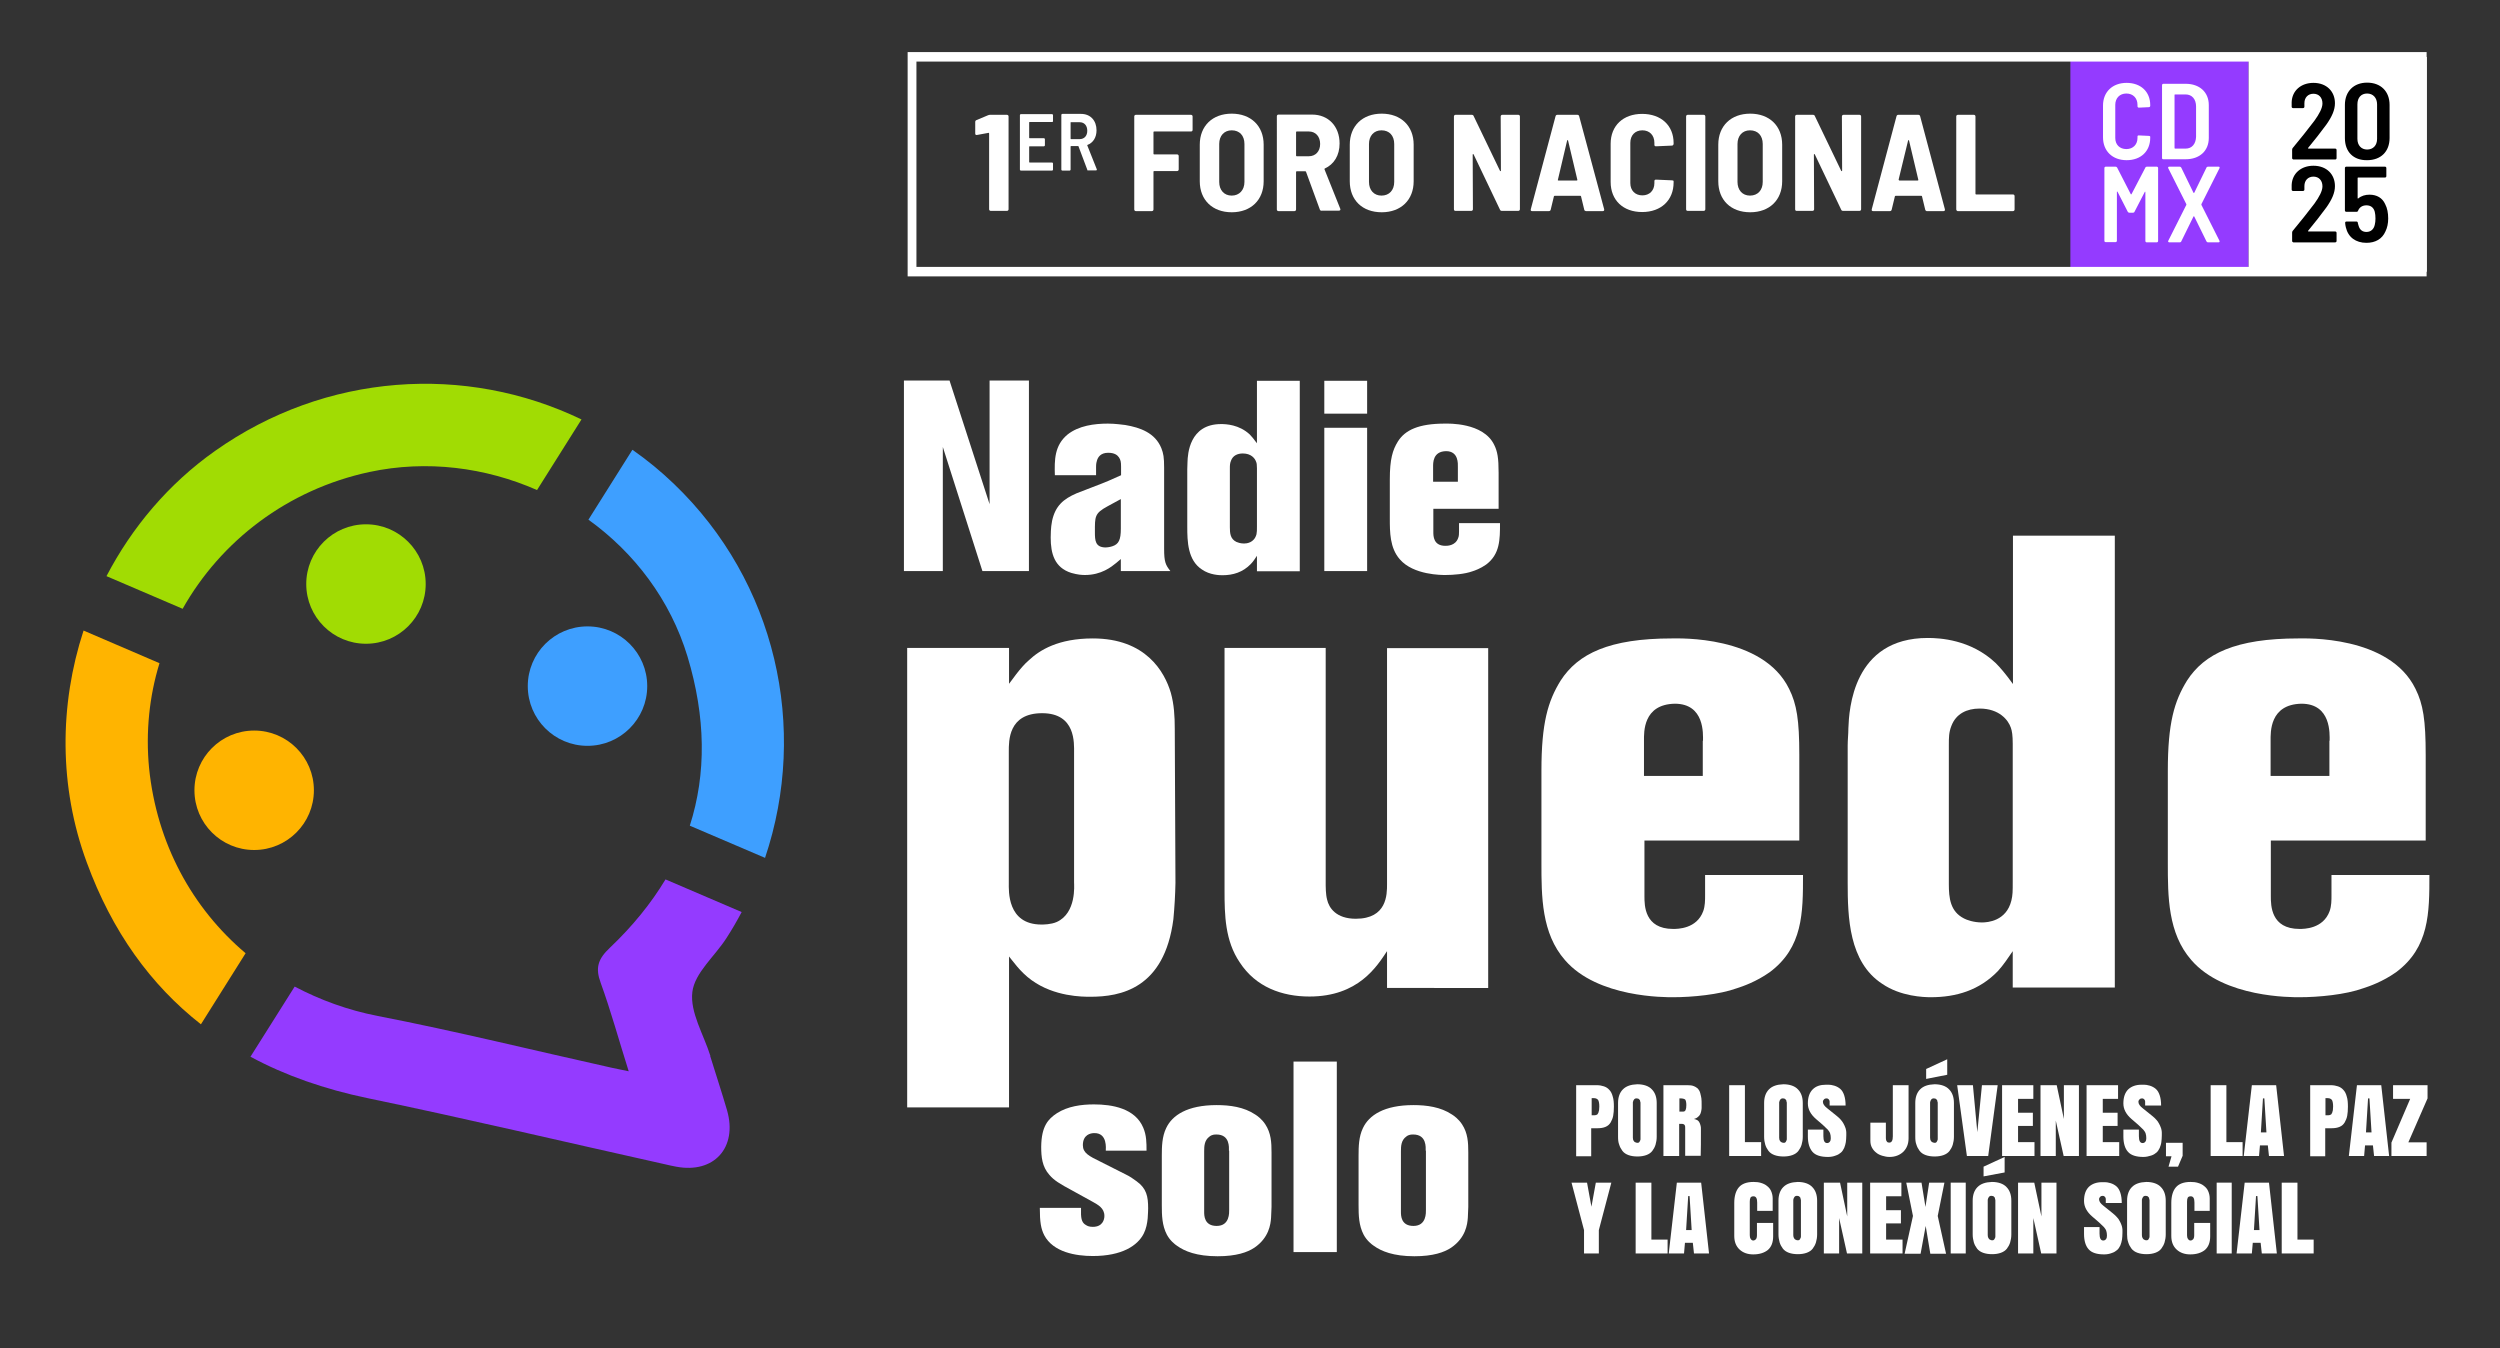 <svg xmlns="http://www.w3.org/2000/svg" xmlns:xlink="http://www.w3.org/1999/xlink" x="0px" y="0px" viewBox="0 0 1080 582.4" style="enable-background:new 0 0 1080 582.4;" xml:space="preserve"><rect x="0" y="0" width="1080" height="582.4" fill="#333333" stroke="none"/><style type="text/css">	.st0{fill:#FFFFFF;}	.st1{fill:#943BFF;}	.st2{fill:#A1DC03;}	.st3{fill:#FFB400;}	.st4{fill:#3E9FFF;}</style><g id="Layer_1">	<g>		<g>			<g>				<path class="st0" d="M427.8,49.6h7.2c0.4,0,0.7,0.3,0.7,0.7v40.1c0,0.4-0.3,0.7-0.7,0.7H428c-0.4,0-0.7-0.3-0.7-0.7V57.7     c0-0.2-0.1-0.4-0.3-0.3l-4.9,0.9c-0.5,0.1-0.8-0.1-0.8-0.6v-5c0-0.4,0.2-0.7,0.5-0.8l5-2.1C427.2,49.6,427.5,49.6,427.8,49.6z"></path>				<path class="st0" d="M454.5,52.7h-9.7c-0.1,0-0.2,0.1-0.2,0.2v6.6c0,0.1,0.1,0.2,0.2,0.2h6.2c0.2,0,0.4,0.2,0.4,0.4v2.7     c0,0.2-0.2,0.4-0.4,0.4h-6.2c-0.1,0-0.2,0.1-0.2,0.2V70c0,0.1,0.1,0.2,0.2,0.2h9.7c0.2,0,0.4,0.2,0.4,0.4v2.7     c0,0.2-0.2,0.4-0.4,0.4H441c-0.2,0-0.4-0.2-0.4-0.4V49.7c0-0.2,0.2-0.4,0.4-0.4h13.5c0.2,0,0.4,0.2,0.4,0.4v2.7     C454.9,52.6,454.8,52.7,454.5,52.7z"></path>				<path class="st0" d="M469.7,73.3l-3.8-10.1c0-0.1-0.1-0.1-0.2-0.1h-3c-0.1,0-0.2,0.1-0.2,0.2v10c0,0.2-0.2,0.4-0.4,0.4h-3.2     c-0.2,0-0.4-0.2-0.4-0.4V49.6c0-0.2,0.2-0.4,0.4-0.4h8.1c4.1,0,6.7,2.9,6.7,7.1c0,3.1-1.5,5.4-3.9,6.3c-0.1,0-0.1,0.1-0.1,0.2     l4.1,10.3c0.1,0.3,0,0.5-0.3,0.5h-3.4C469.9,73.7,469.7,73.6,469.7,73.3z M462.5,52.9v7c0,0.1,0.1,0.2,0.2,0.2h3.7     c2,0,3.3-1.4,3.3-3.6c0-2.3-1.3-3.7-3.3-3.7h-3.7C462.6,52.7,462.5,52.8,462.5,52.9z"></path>				<path class="st0" d="M514.5,56.8h-15.9c-0.2,0-0.3,0.1-0.3,0.3v9.3c0,0.2,0.1,0.3,0.3,0.3h9.9c0.4,0,0.7,0.3,0.7,0.7v5.8     c0,0.4-0.3,0.7-0.7,0.7h-9.9c-0.2,0-0.3,0.1-0.3,0.3v16.3c0,0.4-0.3,0.7-0.7,0.7h-6.9c-0.4,0-0.7-0.3-0.7-0.7V50.3     c0-0.4,0.3-0.7,0.7-0.7h23.8c0.4,0,0.7,0.3,0.7,0.7v5.8C515.2,56.5,515,56.8,514.5,56.8z"></path>				<path class="st0" d="M518.3,78.3V62.5c0-8.1,5.5-13.4,13.8-13.4c8.3,0,13.8,5.3,13.8,13.4v15.8c0,8.1-5.5,13.4-13.8,13.4     C523.8,91.7,518.3,86.4,518.3,78.3z M537.6,78.6V62.2c0-3.6-2.1-5.9-5.5-5.9c-3.3,0-5.4,2.4-5.4,5.9v16.4c0,3.5,2.1,5.9,5.4,5.9     C535.4,84.5,537.6,82.1,537.6,78.6z"></path>				<path class="st0" d="M570.2,90.6l-6-16.4c-0.1-0.1-0.1-0.2-0.3-0.2h-3.7c-0.2,0-0.3,0.1-0.3,0.3v16.2c0,0.4-0.3,0.7-0.7,0.7     h-6.9c-0.4,0-0.7-0.3-0.7-0.7V50.2c0-0.4,0.3-0.7,0.7-0.7h14.5c7.1,0,11.9,5.1,11.9,12.5c0,5.1-2.4,9-6.4,10.8     c-0.1,0.1-0.2,0.2-0.1,0.4l6.8,17c0.2,0.5-0.1,0.8-0.6,0.8h-7.2C570.7,91.1,570.4,91,570.2,90.6z M559.9,57.1v10.1     c0,0.2,0.1,0.3,0.3,0.3h5.2c2.9,0,4.9-2.1,4.9-5.3c0-3.3-2-5.4-4.9-5.4h-5.2C560,56.8,559.9,56.9,559.9,57.1z"></path>				<path class="st0" d="M583.1,78.3V62.5c0-8.1,5.5-13.4,13.8-13.4c8.3,0,13.8,5.3,13.8,13.4v15.8c0,8.1-5.5,13.4-13.8,13.4     C588.5,91.7,583.1,86.4,583.1,78.3z M602.3,78.6V62.2c0-3.6-2.1-5.9-5.5-5.9c-3.3,0-5.4,2.4-5.4,5.9v16.4c0,3.5,2.1,5.9,5.4,5.9     C600.2,84.5,602.3,82.1,602.3,78.6z"></path>				<path class="st0" d="M628.1,90.4V50.3c0-0.4,0.3-0.7,0.7-0.7h7c0.4,0,0.7,0.2,0.8,0.5l11.4,23.7c0.1,0.2,0.4,0.2,0.4-0.1     l-0.1-23.4c0-0.4,0.3-0.7,0.7-0.7h6.9c0.4,0,0.7,0.3,0.7,0.7v40.1c0,0.4-0.3,0.7-0.7,0.7h-7.1c-0.4,0-0.7-0.2-0.8-0.5     l-11.4-23.9c-0.1-0.2-0.4-0.2-0.4,0.1l0.1,23.6c0,0.4-0.3,0.7-0.7,0.7h-6.9C628.4,91.1,628.1,90.9,628.1,90.4z"></path>				<path class="st0" d="M684.4,90.6l-1.4-5.8c-0.1-0.2-0.1-0.2-0.3-0.2h-11.1c-0.2,0-0.2,0.1-0.3,0.2l-1.4,5.8     c-0.1,0.4-0.4,0.6-0.8,0.6h-7.2c-0.5,0-0.7-0.2-0.6-0.8L672,50.2c0.1-0.4,0.4-0.6,0.8-0.6h8.6c0.4,0,0.7,0.2,0.8,0.6L693,90.4     c0.1,0.5-0.1,0.8-0.6,0.8h-7.3C684.7,91.1,684.5,91,684.4,90.6z M673.3,78h7.8c0.2,0,0.4-0.1,0.3-0.4l-4-16.9     c-0.1-0.3-0.3-0.2-0.4,0L673,77.7C672.9,77.9,673.1,78,673.3,78z"></path>				<path class="st0" d="M695.8,78.6V62.1c0-7.8,5.4-12.9,13.6-12.9s13.6,5,13.6,12.6v0.3c0,0.4-0.3,0.8-0.7,0.8l-6.9,0.3     c-0.5,0-0.7-0.2-0.7-0.7v-0.8c0-3.3-2.1-5.4-5.2-5.4c-3.1,0-5.2,2.1-5.2,5.4v17.4c0,3.2,2.1,5.3,5.2,5.3c3.1,0,5.2-2.1,5.2-5.3     v-0.8c0-0.5,0.2-0.7,0.7-0.7l6.9,0.3c0.4,0,0.7,0.1,0.7,0.4v0.5c0,7.7-5.4,12.8-13.6,12.8S695.8,86.5,695.8,78.6z"></path>				<path class="st0" d="M728.4,90.4V50.3c0-0.4,0.3-0.7,0.7-0.7h6.9c0.4,0,0.7,0.3,0.7,0.7v40.1c0,0.4-0.3,0.7-0.7,0.7h-6.9     C728.7,91.1,728.4,90.9,728.4,90.4z"></path>				<path class="st0" d="M742.3,78.3V62.5c0-8.1,5.5-13.4,13.8-13.4c8.3,0,13.8,5.3,13.8,13.4v15.8c0,8.1-5.5,13.4-13.8,13.4     C747.7,91.7,742.3,86.4,742.3,78.3z M761.5,78.6V62.2c0-3.6-2.1-5.9-5.5-5.9c-3.3,0-5.4,2.4-5.4,5.9v16.4c0,3.5,2.1,5.9,5.4,5.9     C759.4,84.5,761.5,82.1,761.5,78.6z"></path>				<path class="st0" d="M775.5,90.4V50.3c0-0.4,0.3-0.7,0.7-0.7h7c0.4,0,0.7,0.2,0.8,0.5l11.4,23.7c0.1,0.2,0.4,0.2,0.4-0.1     l-0.1-23.4c0-0.4,0.3-0.7,0.7-0.7h6.9c0.4,0,0.7,0.3,0.7,0.7v40.1c0,0.4-0.3,0.7-0.7,0.7h-7.1c-0.4,0-0.7-0.2-0.8-0.5L784,66.7     c-0.1-0.2-0.4-0.2-0.4,0.1l0.1,23.6c0,0.4-0.3,0.7-0.7,0.7h-6.9C775.8,91.1,775.5,90.9,775.5,90.4z"></path>				<path class="st0" d="M831.7,90.6l-1.4-5.8c-0.1-0.2-0.1-0.2-0.3-0.2h-11.1c-0.2,0-0.2,0.1-0.3,0.2l-1.4,5.8     c-0.1,0.4-0.4,0.6-0.8,0.6h-7.2c-0.5,0-0.7-0.2-0.6-0.8l10.7-40.2c0.1-0.4,0.4-0.6,0.8-0.6h8.6c0.4,0,0.7,0.2,0.8,0.6l10.7,40.2     c0.1,0.5-0.1,0.8-0.6,0.8h-7.3C832.1,91.1,831.8,91,831.7,90.6z M820.6,78h7.8c0.2,0,0.4-0.1,0.3-0.4l-4-16.9     c-0.1-0.3-0.3-0.2-0.4,0l-4.1,16.9C820.3,77.9,820.4,78,820.6,78z"></path>				<path class="st0" d="M845.1,90.4V50.3c0-0.4,0.3-0.7,0.7-0.7h6.9c0.4,0,0.7,0.3,0.7,0.7v33.4c0,0.2,0.1,0.3,0.3,0.3h15.9     c0.4,0,0.7,0.3,0.7,0.7v5.8c0,0.4-0.3,0.7-0.7,0.7h-23.9C845.4,91.1,845.1,90.9,845.1,90.4z"></path>			</g>			<rect x="894.4" y="24.6" class="st1" width="77" height="92.8"></rect>			<g>				<path class="st0" d="M908.5,59.3V45.6c0-5.9,4.1-9.8,10.2-9.8c6.1,0,10.2,3.8,10.2,9.6v0.3c0,0.3-0.2,0.6-0.6,0.6l-4.3,0.2     c-0.3,0-0.6-0.2-0.6-0.6v-0.6c0-2.9-1.9-4.9-4.8-4.9c-2.9,0-4.8,2-4.8,4.9v14.3c0,2.9,1.9,4.8,4.8,4.8c2.9,0,4.8-2,4.8-4.8v-0.6     c0-0.4,0.2-0.5,0.6-0.5l4.3,0.2c0.3,0,0.6,0.1,0.6,0.4v0.4c0,5.9-4.1,9.7-10.2,9.7C912.6,69.2,908.5,65.3,908.5,59.3z"></path>				<path class="st0" d="M934,68.3V36.8c0-0.3,0.2-0.6,0.6-0.6h9.6c6,0,10,3.6,10,9.2v14.2c0,5.6-4,9.2-10,9.2h-9.6     C934.2,68.8,934,68.6,934,68.3z M939.6,64.2l4.6,0c2.7,0,4.4-2,4.5-5.1V46c0-3.2-1.8-5.2-4.5-5.2h-4.6c-0.1,0-0.2,0.1-0.2,0.2     v22.8C939.4,64.1,939.5,64.2,939.6,64.2z"></path>				<path class="st0" d="M909.1,104.1V72.6c0-0.3,0.2-0.6,0.6-0.6h4.2c0.3,0,0.5,0.1,0.7,0.4l5.9,11.5c0.1,0.1,0.2,0.1,0.3,0l6-11.5     c0.1-0.3,0.4-0.4,0.7-0.4h4.2c0.3,0,0.6,0.2,0.6,0.6v31.5c0,0.3-0.2,0.6-0.6,0.6h-4.3c-0.3,0-0.6-0.2-0.6-0.6V83     c0-0.2-0.2-0.3-0.3,0l-4.4,8.5c-0.1,0.3-0.4,0.4-0.7,0.4h-1.5c-0.3,0-0.5-0.1-0.7-0.4l-4.4-8.6c-0.1-0.2-0.3-0.2-0.3,0v21.1     c0,0.3-0.2,0.6-0.6,0.6h-4.3C909.4,104.6,909.1,104.4,909.1,104.1z"></path>				<path class="st0" d="M936.7,104l7.8-15.5c0-0.1,0-0.1,0-0.3l-7.8-15.5c-0.2-0.4,0-0.7,0.4-0.7h4.5c0.3,0,0.5,0.1,0.7,0.4     l5.3,10.9c0.1,0.1,0.2,0.1,0.3,0l5.3-10.9c0.1-0.3,0.4-0.4,0.7-0.4h4.5c0.4,0,0.6,0.2,0.4,0.7l-7.8,15.5c0,0.1,0,0.1,0,0.3     l7.8,15.5c0.2,0.4,0,0.7-0.4,0.7h-4.5c-0.3,0-0.5-0.1-0.7-0.4l-5.3-10.8c-0.1-0.1-0.2-0.1-0.3,0l-5.3,10.8     c-0.1,0.3-0.4,0.4-0.7,0.4h-4.5C936.7,104.6,936.5,104.4,936.7,104z"></path>			</g>			<rect x="971.4" y="24.6" class="st0" width="77" height="92.8"></rect>			<g>				<path d="M990.2,68.3v-3.6c0-0.3,0.1-0.5,0.2-0.7c3.4-4.1,6.6-8.1,9.4-11.8c2.1-2.9,3.5-5.5,3.5-7.5c0-2.6-1.6-4.2-3.9-4.2     c-2.3,0-3.9,1.6-3.9,4.1v1.5c0,0.3-0.2,0.6-0.6,0.6h-4.3c-0.3,0-0.6-0.2-0.6-0.6v-2c0.2-5,4.1-8.3,9.4-8.3     c5.7,0,9.3,3.7,9.3,8.8c0,2.9-1.3,5.8-3.7,9.2c-2.4,3.3-5.1,6.7-7.9,10.1c-0.1,0.1,0,0.3,0.1,0.3h11.6c0.3,0,0.6,0.2,0.6,0.6     v3.5c0,0.3-0.2,0.6-0.6,0.6h-18.1C990.4,68.8,990.2,68.6,990.2,68.3z"></path>				<path d="M1013,59.7V45.3c0-5.8,3.8-9.6,9.6-9.6c5.9,0,9.7,3.8,9.7,9.6v14.3c0,5.9-3.8,9.6-9.7,9.6     C1016.7,69.3,1013,65.6,1013,59.7z M1026.9,60V45.1c0-2.8-1.7-4.7-4.3-4.7c-2.6,0-4.2,1.8-4.2,4.7V60c0,2.8,1.7,4.6,4.2,4.6     C1025.2,64.6,1026.9,62.8,1026.9,60z"></path>				<path d="M990.2,104.1v-3.6c0-0.3,0.1-0.5,0.2-0.7c3.4-4.1,6.6-8.1,9.4-11.8c2.1-2.9,3.5-5.5,3.5-7.5c0-2.6-1.6-4.2-3.9-4.2     c-2.3,0-3.9,1.6-3.9,4.1v1.5c0,0.3-0.2,0.6-0.6,0.6h-4.3c-0.3,0-0.6-0.2-0.6-0.6v-2c0.2-5,4.1-8.3,9.4-8.3     c5.7,0,9.3,3.7,9.3,8.8c0,2.9-1.3,5.8-3.7,9.2c-2.4,3.3-5.1,6.7-7.9,10.1c-0.1,0.1,0,0.3,0.1,0.3h11.6c0.3,0,0.6,0.2,0.6,0.6     v3.5c0,0.3-0.2,0.6-0.6,0.6h-18.1C990.4,104.6,990.2,104.4,990.2,104.1z"></path>				<path d="M1031.7,94.4c0,2.1-0.4,4-1.2,5.6c-1.4,3.2-4.3,4.9-8.2,4.9c-4.6,0-7.9-2.4-8.9-6.7c-0.1-0.6-0.3-1.2-0.3-1.9     c0-0.4,0.2-0.6,0.6-0.6h4.3c0.3,0,0.5,0.2,0.6,0.5c0,0.2,0,0.4,0.1,0.6l0.2,0.7c0.5,1.8,1.7,2.7,3.4,2.7c1.9,0,3.2-1.2,3.6-3.1     c0.2-0.7,0.3-1.8,0.3-2.7c0-1-0.1-2.1-0.3-2.9c-0.5-1.9-1.8-2.8-3.6-2.8c-1.7,0-3,0.8-3.6,2.3c-0.1,0.3-0.3,0.5-0.6,0.5h-4.5     c-0.3,0-0.6-0.2-0.6-0.6V72.6c0-0.3,0.2-0.6,0.6-0.6h16.7c0.3,0,0.6,0.2,0.6,0.6v3.5c0,0.3-0.2,0.6-0.6,0.6h-11.6     c-0.1,0-0.2,0.1-0.2,0.2v8.7c0,0.2,0.1,0.2,0.3,0.1c1.3-1.1,3-1.6,4.8-1.6c3.2,0,5.6,1.4,6.8,4.1     C1031.3,89.9,1031.7,92,1031.7,94.4z"></path>			</g>			<g>				<path class="st0" d="M1048.3,119.4H392.1V22.5h656.2V119.4z M395.9,115.3h648.6V26.6H395.9V115.3z"></path>			</g>		</g>		<g>			<g>				<path class="st0" d="M506.9,397.1c-3.9,30.1-22.9,33.5-35.9,33.5c-3.3,0-15.5,0-25.4-7.2c-5-3.6-8.3-8.6-9.7-10.2v65.2h-44     V279.9h44v15.5c0.6-0.6,4.7-6.9,8.6-10.2c4.7-4.4,12.7-9.4,27.6-9.4c22.9,0,31,14.4,33.7,23.5c1.4,5,1.7,10.2,1.7,15.5l0.3,66.6     C507.7,386.6,507.4,391.8,506.9,397.1z M464,325.2c0-4.1,0.8-17.1-13.8-17.1c-14.6,0-14.4,11.9-14.4,16.6v56.7     c0,3.3-0.8,18,14.1,18c0.8,0,4.1,0,6.6-1.1c8.6-3.9,7.5-16,7.5-17.1V325.2z"></path>				<path class="st0" d="M599.2,426.7v-15.8c-4.4,6.6-12.4,19.6-33.5,19.6c-11.9,0-23.2-4.1-30.1-14.7c-6.4-9.4-6.6-20.5-6.6-31.2     V279.9h43.7v102.6c0,0.3,0,3.9,0.6,6.1c0.8,3.6,3.9,8.3,12.4,8.3c13.5,0,13.5-10.5,13.5-14.9v-102h43.7v146.8H599.2z"></path>				<path class="st0" d="M764.5,420c-5.8,4.1-11.6,6.1-14.1,6.9c-7.7,2.8-19.4,3.9-27.6,3.9c-3.3,0-32.6,0.3-46.7-16     c-10.2-11.6-10.2-27.6-10.2-42V333c0-20.7,2.8-30.1,8.3-39c7.5-11.6,21-18.2,48.1-18.2c2.8,0,39.3-1.4,50.6,21.8     c3.3,6.6,4.4,13.5,4.4,28.5v37h-66.9v24.1c0,3.9,0,14.1,12.4,14.1c1.9,0,10.2,0,13-7.7c0.8-2.2,0.8-4.7,0.8-6.9V378h42.3     C778.9,394.3,778.9,409.3,764.5,420z M735.7,320c0-2.8,0.8-16-12.2-16c-13.8,0.3-13.3,12.4-13.3,16v15.2h25.4V320z"></path>				<path class="st0" d="M869.5,426.7v-15.8c-1.7,2.5-4.1,6.1-6.4,8.6c-8,8.3-18,11.3-29,11.3c-3,0-13-0.3-21-5.8     c-14.4-9.4-14.9-28.8-14.9-43.7v-59.2c0-2.5,0.3-5,0.3-7.5c0.3-8,1.9-39,34.3-39c5,0,18.5,0.6,29.3,10.8     c1.9,1.9,4.1,4.4,7.5,9.1v-64.1h44v195.2H869.5z M869.5,321.3c0-3.6-0.3-5.5-0.8-6.9c-1.1-3.3-5-8.3-13.5-8.3     c-5.5,0-10.2,2.2-12.2,7.5c-1.1,2.8-1.1,5-1.1,8.3v60c0,6.1,0.6,11.9,6.6,14.9c1.1,0.6,4.1,1.7,7.7,1.7c2.5,0,10.5-0.6,12.7-9.4     c0.6-2.5,0.6-3.9,0.6-8.3V321.3z"></path>				<path class="st0" d="M1035.1,420c-5.8,4.1-11.6,6.1-14.1,6.9c-7.7,2.8-19.4,3.9-27.6,3.9c-3.3,0-32.6,0.3-46.7-16     c-10.2-11.6-10.2-27.6-10.2-42V333c0-20.7,2.8-30.1,8.3-39c7.5-11.6,21-18.2,48.1-18.2c2.8,0,39.3-1.4,50.6,21.8     c3.3,6.6,4.4,13.5,4.4,28.5v37h-66.9v24.1c0,3.9,0,14.1,12.4,14.1c1.9,0,10.2,0,13-7.7c0.8-2.2,0.8-4.7,0.8-6.9V378h42.3     C1049.5,394.3,1049.5,409.3,1035.1,420z M1006.4,320c0-2.8,0.8-16-12.2-16c-13.8,0.3-13.3,12.4-13.3,16v15.2h25.4V320z"></path>			</g>		</g>		<g>			<path class="st2" d="M232,211.7c-22.3-9.8-47.6-13.1-72.4-7.8c-35.4,7.6-64.2,29.8-80.7,59.1L46,248.9    c11-21.1,26.8-39.9,46.9-54.1c47.8-33.8,108.3-37.7,158.3-13.6L232,211.7z"></path>			<path class="st1" d="M127.3,426.2c11,5.8,23,10.2,35.9,12.7c33.9,6.6,67.5,14.9,101.2,22.4c1.9,0.4,3.8,0.8,7.2,1.5    c-4.3-13.6-7.7-26.1-12.1-38.2c-2.4-6.5-1.2-10.3,4-15.2c9.8-9.3,17.8-19.2,24-29.5l32.9,14.1c-2,3.8-4.2,7.6-6.6,11.3    c-5,7.8-13.7,15-14.7,23.2c-1.1,8.8,4.9,18.4,7.8,27.7c0,0,0,0-0.1,0c2.4,7.8,5,15.6,7.3,23.5c4.6,16.1-5.7,27.4-22,24.3    c-1.7-0.3-3.4-0.7-5.1-1.1c-42.7-9.5-85.3-19.6-128.2-28.5c-18.7-3.9-35.6-9.8-50.6-17.9L127.3,426.2z"></path>			<path class="st3" d="M68.9,286.5c-4.4,14.3-6,29.7-4.5,45.3c3.3,32.5,18.6,60.5,41.7,80l-19.3,30.7c-21.7-17-38.4-40.1-49.3-69.9    c-12.1-32.7-11.9-68.1-1.4-100.2L68.9,286.5z"></path>			<path class="st4" d="M298,356.7c7.2-22.5,6.9-46.9-1-73.1c-7.4-24.4-22.9-44.8-42.8-59.1l19-30.2c6.3,4.4,12.3,9.3,18,14.8    c44,42.2,58.2,105.3,39.3,161.5L298,356.7z"></path>			<circle class="st2" cx="158.1" cy="252.3" r="25.8"></circle>			<circle class="st4" cx="253.8" cy="296.4" r="25.8"></circle>			<circle class="st3" cx="109.8" cy="341.4" r="25.8"></circle>		</g>		<g>			<path class="st0" d="M424.4,246.7l-17.1-53.6v53.6h-16.8v-82.3h19.7l17.3,53.4v-53.4h17v82.3H424.4z"></path>			<path class="st0" d="M484.2,246.7v-5.2c-0.7,0.6-1.4,1.2-2,1.7c-2.1,1.7-6.4,5.2-13.5,5.2c-1.3,0-3.1-0.1-5.9-0.9    c-7.3-2.3-8.9-8.4-8.9-15.3c0-0.8,0-4.3,0.6-7.2c1.4-6.4,4.8-9.4,10.6-11.9c4.7-1.9,9.3-3.5,13.8-5.4c1.9-0.8,3.6-1.6,5.4-2.4    v-3.7c0-2.1-0.2-2.9-0.9-4c-0.7-1-1.9-2-4.7-2c-3.3,0-4.4,2-4.8,3.3c-0.2,0.6-0.4,1.4-0.4,2.8v3.6h-17.8    c-0.2-6.6-0.2-12.9,5.5-17.6c4.8-3.8,11.5-4.7,17.4-4.7c3.3,0,6.4,0.5,7.5,0.6c6.5,1.1,12.9,3.4,15.6,10c0.9,2.3,1.2,4,1.2,8.4    v35c0,5.8,0.6,7,2.7,9.7H484.2z M484.2,215.6l-5.7,3.1c-5.7,3.1-5.5,4.4-5.5,11.2c0,3.5,0.1,6.6,4.7,6.6c0.3,0,1.6-0.1,2.8-0.5    c2.8-0.9,3.7-2.8,3.7-7.6V215.6z"></path>			<path class="st0" d="M543,246.7v-6.6c-0.7,1.1-1.7,2.6-2.7,3.6c-3.4,3.5-7.6,4.8-12.2,4.8c-1.3,0-5.5-0.1-8.9-2.5    c-6.1-4-6.3-12.1-6.3-18.4v-24.9c0-1.1,0.1-2.1,0.1-3.1c0.1-3.4,0.8-16.4,14.5-16.4c2.1,0,7.8,0.2,12.4,4.5    c0.8,0.8,1.7,1.9,3.1,3.8v-27h18.5v82.3H543z M543,202.3c0-1.5-0.1-2.3-0.4-2.9c-0.5-1.4-2.1-3.5-5.7-3.5c-2.3,0-4.3,0.9-5.1,3.1    c-0.5,1.2-0.5,2.1-0.5,3.5v25.3c0,2.6,0.2,5,2.8,6.3c0.5,0.2,1.7,0.7,3.3,0.7c1,0,4.4-0.2,5.4-4c0.2-1.1,0.2-1.6,0.2-3.5V202.3z"></path>			<path class="st0" d="M572.1,178.7v-14.2h18.5v14.2H572.1z M572.1,246.7v-61.9h18.5v61.9H572.1z"></path>			<path class="st0" d="M642,243.9c-2.4,1.7-4.9,2.6-5.9,2.9c-3.3,1.2-8.2,1.6-11.7,1.6c-1.4,0-13.8,0.1-19.7-6.8    c-4.3-4.9-4.3-11.7-4.3-17.7v-16.8c0-8.7,1.2-12.7,3.5-16.4c3.1-4.9,8.9-7.7,20.3-7.7c1.2,0,16.6-0.6,21.3,9.2    c1.4,2.8,1.9,5.7,1.9,12v15.6h-28.2v10.1c0,1.6,0,5.9,5.2,5.9c0.8,0,4.3,0,5.5-3.3c0.4-0.9,0.4-2,0.4-2.9v-3.6H648    C648,233.1,648,239.4,642,243.9z M629.8,201.7c0-1.2,0.4-6.8-5.1-6.8c-5.8,0.1-5.6,5.2-5.6,6.8v6.4h10.7V201.7z"></path>		</g>		<g>			<path class="st0" d="M494.1,532.9c-2.6,5.2-9.4,9.7-22,9.7c-7.3,0-17.1-1.6-21-9c-1.4-2.8-1.9-5.6-1.9-11.8H467v1.6    c-0.1,3.7,0.7,5,2.1,5.8c0.6,0.4,1.4,0.8,3,0.8c4.2,0,5-3.1,5-4.7c0-3.4-2.7-4.8-5.2-6.2l-8.7-4.8c-5.4-2.9-7.9-4.4-9.9-6.8    c-3.1-3.5-3.5-7.7-3.5-12.1c0.1-8.9,3-12,6.8-14.5c4.7-3,10.5-3.8,16-3.8c7.9,0,17.8,1.7,21.3,10.1c1.4,3.3,1.4,6.5,1.4,9.9    h-17.6c0-0.9,0.8-7.7-5-7.6c-1.6,0-4.9,0.7-4.9,5.2c0,3.4,2.6,4.7,7.7,7.2l10.7,5.4c1.9,0.9,3.3,1.9,4.8,3c4.3,3.1,5,6.5,5,11.7    C495.9,523.2,496.2,528.8,494.1,532.9z"></path>			<path class="st0" d="M549.1,526.1c-0.2,2.8-0.9,8.6-7.2,12.9c-3,2-7.8,3.7-15.9,3.7c-9.1,0-14.3-2.2-17.5-4.5    c-0.9-0.6-3-2.2-4.4-4.8c-2.1-4-2.2-8.4-2.2-12.8v-21.3c0-4,0.1-8.3,1.9-12c2.6-5.5,9.1-9.9,21.8-9.9c5.7,0,11.8,0.8,16.7,4.1    c0.8,0.5,2.8,1.9,4.3,4.2c2.5,3.8,2.7,7.8,2.7,12.2v23.5C549.2,523.1,549.2,524.6,549.1,526.1z M530.9,497.1c0-1.3,0.5-7-5.4-7    c-0.7,0-1.9,0-3,0.9c-2.2,1.6-2.3,4.1-2.3,6.4v26.1c0,1.6,0,6.1,5.4,6.1c5.7,0,5.4-5.8,5.4-7V497.1z"></path>			<path class="st0" d="M558.8,540.9v-82.3h18.7v82.3H558.8z"></path>			<path class="st0" d="M634.1,526.1c-0.2,2.8-0.9,8.6-7.2,12.9c-3,2-7.8,3.7-15.9,3.7c-9.1,0-14.3-2.2-17.5-4.5    c-0.9-0.6-3-2.2-4.4-4.8c-2.1-4-2.2-8.4-2.2-12.8v-21.3c0-4,0.1-8.3,1.9-12c2.6-5.5,9.1-9.9,21.8-9.9c5.7,0,11.8,0.8,16.7,4.1    c0.8,0.5,2.8,1.9,4.3,4.2c2.5,3.8,2.7,7.8,2.7,12.2v23.5C634.2,523.1,634.2,524.6,634.1,526.1z M615.9,497.1c0-1.3,0.5-7-5.4-7    c-0.7,0-1.9,0-3,0.9c-2.2,1.6-2.3,4.1-2.3,6.4v26.1c0,1.6,0,6.1,5.4,6.1c5.7,0,5.4-5.8,5.4-7V497.1z"></path>		</g>		<g>			<path class="st0" d="M680.9,499.4v-30.6h8.9c1.2,0,2.2,0.2,3.1,0.5c0.9,0.3,1.7,0.8,2.3,1.5c0.7,0.7,1.2,1.7,1.5,2.9    c0.4,1.2,0.5,2.7,0.5,4.4c0,1.5-0.1,2.8-0.3,3.9c-0.2,1.1-0.6,2-1.1,2.9c-0.5,0.8-1.2,1.5-2.2,1.9c-0.9,0.4-2.1,0.6-3.5,0.6h-2.7    v12.1H680.9z M687.6,474.4v7.4h0.4c0.4,0,0.6,0,0.8,0c0.2,0,0.4-0.1,0.7-0.1c0.2-0.1,0.4-0.2,0.6-0.3c0.1-0.2,0.2-0.4,0.4-0.7    c0.1-0.3,0.2-0.6,0.3-1.1c0-0.4,0.1-1,0.1-1.6c0-1.3-0.2-2.3-0.5-2.8c-0.4-0.5-1-0.8-1.8-0.8H687.6z"></path>			<path class="st0" d="M699,491.1v-14.6c0-2.5,0.7-4.5,2.1-5.9c1.4-1.4,3.4-2.1,6.2-2.2c2.8,0,5,0.8,6.3,2.2    c1.4,1.4,2.1,3.4,2.1,5.9v14.6c0,1.2-0.2,2.4-0.5,3.4c-0.3,1-0.8,1.9-1.4,2.7c-0.6,0.8-1.5,1.4-2.6,1.8c-1.1,0.4-2.4,0.6-3.8,0.6    c-1.5,0-2.8-0.2-3.9-0.6c-1.1-0.4-2-1-2.6-1.8c-0.6-0.8-1.1-1.7-1.4-2.7C699.1,493.5,699,492.4,699,491.1z M707.3,493.7    c0.2,0,0.5,0,0.6-0.1c0.2-0.1,0.3-0.2,0.4-0.4c0.1-0.2,0.2-0.4,0.3-0.6c0.1-0.2,0.1-0.4,0.1-0.7c0-0.3,0-0.5,0-0.7    c0-0.2,0-0.4,0-0.7c0-0.1,0-0.1,0-0.2V478c0-0.1,0-0.2,0-0.5c0-0.2,0-0.4,0-0.5c0-0.1,0-0.3,0-0.5c0-0.2,0-0.4-0.1-0.5    c0-0.1-0.1-0.3-0.1-0.5c0-0.2-0.1-0.3-0.2-0.4c-0.1-0.1-0.2-0.2-0.3-0.3c-0.1-0.1-0.2-0.2-0.4-0.2c-0.2,0-0.3-0.1-0.5-0.1    c-0.3,0-0.5,0-0.7,0.1c-0.2,0.1-0.4,0.2-0.5,0.4c-0.1,0.2-0.2,0.4-0.3,0.5c-0.1,0.2-0.1,0.4-0.2,0.7c0,0.3,0,0.5,0,0.7    c0,0.1,0,0.4,0,0.7c0,0.1,0,0.1,0,0.1s0,0.1,0,0.1v12.3c0,0.3,0,0.5,0,0.7c0,0.2,0,0.4,0,0.7c0,0.3,0.1,0.6,0.1,0.8    s0.2,0.4,0.3,0.6c0.1,0.2,0.3,0.4,0.5,0.5C706.8,493.6,707,493.7,707.3,493.7z"></path>			<path class="st0" d="M725.4,485.5v13.9h-6.8v-30.6H729c1.1,0,2,0.1,2.7,0.4c0.8,0.3,1.3,0.7,1.8,1.1c0.4,0.5,0.8,1.1,1,1.9    s0.4,1.6,0.5,2.3c0.1,0.8,0.1,1.7,0.1,2.8c0,0.6,0,1,0,1.4c0,0.4-0.1,0.8-0.2,1.4c-0.1,0.6-0.3,1-0.5,1.4c-0.2,0.4-0.5,0.7-1,1.1    c-0.4,0.4-1,0.6-1.6,0.8c0.6,0.1,1.1,0.3,1.6,0.6c0.4,0.3,0.7,0.7,0.9,1.2c0.2,0.5,0.3,0.9,0.4,1.3c0.1,0.4,0.1,0.8,0.1,1.3    c0,5.1,0,8.9-0.1,11.5H728v-11.9c0-0.5,0-0.9-0.1-1.1c-0.1-0.3-0.3-0.5-0.5-0.6c-0.3-0.1-0.5-0.2-0.8-0.2    C726.3,485.5,725.9,485.5,725.4,485.5z M725.5,474.5v5.7h1.7c0.9,0,1.3-0.9,1.3-2.8c0-1.2-0.2-2-0.5-2.4    c-0.4-0.3-1.1-0.5-2.1-0.5H725.5z"></path>			<path class="st0" d="M747,499.4v-30.6h6.8v24.6h7v6H747z"></path>			<path class="st0" d="M762.1,491.1v-14.6c0-2.5,0.7-4.5,2.1-5.9c1.4-1.4,3.4-2.1,6.2-2.2c2.8,0,5,0.8,6.3,2.2    c1.4,1.4,2.1,3.4,2.1,5.9v14.6c0,1.2-0.2,2.4-0.5,3.4c-0.3,1-0.8,1.9-1.4,2.7c-0.6,0.8-1.5,1.4-2.6,1.8c-1.1,0.4-2.4,0.6-3.8,0.6    c-1.5,0-2.8-0.2-3.9-0.6c-1.1-0.4-2-1-2.6-1.8c-0.6-0.8-1.1-1.7-1.4-2.7C762.3,493.5,762.1,492.4,762.1,491.1z M770.5,493.7    c0.2,0,0.5,0,0.6-0.1c0.2-0.1,0.3-0.2,0.4-0.4c0.1-0.2,0.2-0.4,0.3-0.6c0.1-0.2,0.1-0.4,0.1-0.7c0-0.3,0-0.5,0-0.7    c0-0.2,0-0.4,0-0.7c0-0.1,0-0.1,0-0.2V478c0-0.1,0-0.2,0-0.5c0-0.2,0-0.4,0-0.5c0-0.1,0-0.3,0-0.5c0-0.2,0-0.4-0.1-0.5    c0-0.1-0.1-0.3-0.1-0.5c0-0.2-0.1-0.3-0.2-0.4c-0.1-0.1-0.2-0.2-0.3-0.3c-0.1-0.1-0.2-0.2-0.4-0.2c-0.2,0-0.3-0.1-0.5-0.1    c-0.3,0-0.5,0-0.7,0.1c-0.2,0.1-0.4,0.2-0.5,0.4c-0.1,0.2-0.2,0.4-0.3,0.5c-0.1,0.2-0.1,0.4-0.2,0.7c0,0.3,0,0.5,0,0.7    c0,0.1,0,0.4,0,0.7c0,0.1,0,0.1,0,0.1s0,0.1,0,0.1v12.3c0,0.3,0,0.5,0,0.7c0,0.2,0,0.4,0,0.7c0,0.3,0.1,0.6,0.1,0.8    s0.2,0.4,0.3,0.6c0.1,0.2,0.3,0.4,0.5,0.5C769.9,493.6,770.2,493.7,770.5,493.7z"></path>			<path class="st0" d="M789.7,499.8c-3.1,0-5.4-0.7-6.7-2.2s-2-3.7-2-6.6v-3h6.7v2.8c0,2,0.5,3,1.6,3c0.5,0,0.9-0.2,1.2-0.6    c0.3-0.4,0.4-0.9,0.4-1.5c0-0.8-0.1-1.5-0.3-2.1c-0.2-0.6-0.6-1.1-1-1.6c-0.5-0.5-1.2-1.2-2.2-2.1l-2.9-2.5    c-2.3-2-3.5-4.2-3.5-6.7c0-2.7,0.7-4.7,2.1-6.1s3.3-2,5.7-2c0.1,0,0.1,0,0.2,0c0.1,0,0.4,0,1,0c0.6,0,1.4,0.1,2.4,0.4    c1,0.3,1.9,0.8,2.6,1.4c0.8,0.7,1.3,1.6,1.7,2.8c0.4,1.2,0.6,2.7,0.6,4.4h-6.9l0-1.8c0-0.3-0.2-0.7-0.4-0.9    c-0.3-0.3-0.6-0.4-0.9-0.4c-0.4,0-0.8,0.1-1.1,0.4c-0.3,0.3-0.5,0.6-0.5,1.1c0,0.9,0.6,1.8,1.9,2.8l4.1,3.3    c0.7,0.5,1.2,1.1,1.7,1.6c0.5,0.6,0.9,1.1,1.2,1.7c0.3,0.5,0.5,1,0.7,1.5c0.2,0.4,0.3,0.9,0.4,1.4c0.1,0.5,0.1,0.9,0.1,1.2    c0,0.3,0,0.6,0,1c0,1.1-0.1,2.1-0.2,2.9s-0.4,1.7-0.7,2.5c-0.4,0.8-0.8,1.5-1.4,2c-0.6,0.5-1.3,1-2.3,1.3    C792,499.6,790.9,499.8,789.7,499.8z"></path>			<path class="st0" d="M816.3,499.8c-1.1,0-2.1-0.2-3.1-0.5c-1-0.3-1.9-0.7-2.6-1.3c-0.8-0.6-1.4-1.3-1.9-2.2    c-0.5-0.9-0.7-1.9-0.7-3.1V485h6.7v6.7c0,0.6,0.1,1,0.4,1.4c0.2,0.4,0.6,0.5,1.1,0.5c1,0,1.5-0.9,1.5-2.7c0-0.1,0-0.3,0-0.5    c0-0.2,0-0.4,0-0.5v-21.1h6.8v22.9c0,2.5-0.8,4.4-2.3,5.9C820.7,499,818.7,499.8,816.3,499.8z"></path>			<path class="st0" d="M827.4,491.1v-14.6c0-2.5,0.7-4.5,2.1-5.9c1.4-1.4,3.4-2.1,6.2-2.2c2.8,0,5,0.8,6.3,2.2    c1.4,1.4,2.1,3.4,2.1,5.9v14.6c0,1.2-0.2,2.4-0.5,3.4c-0.3,1-0.8,1.9-1.4,2.7c-0.6,0.8-1.5,1.4-2.6,1.8c-1.1,0.4-2.4,0.6-3.8,0.6    c-1.5,0-2.8-0.2-3.9-0.6c-1.1-0.4-2-1-2.6-1.8c-0.6-0.8-1.1-1.7-1.4-2.7C827.5,493.5,827.4,492.4,827.4,491.1z M832.1,466.1v-4.3    l9.1-4.2v6.7L832.1,466.1z M835.7,493.7c0.2,0,0.5,0,0.6-0.1c0.2-0.1,0.3-0.2,0.4-0.4c0.1-0.2,0.2-0.4,0.3-0.6    c0.1-0.2,0.1-0.4,0.1-0.7c0-0.3,0-0.5,0-0.7c0-0.2,0-0.4,0-0.7c0-0.1,0-0.1,0-0.2V478c0-0.1,0-0.2,0-0.5c0-0.2,0-0.4,0-0.5    c0-0.1,0-0.3,0-0.5c0-0.2,0-0.4-0.1-0.5c0-0.1-0.1-0.3-0.1-0.5c0-0.2-0.1-0.3-0.2-0.4c-0.1-0.1-0.2-0.2-0.3-0.3    c-0.1-0.1-0.2-0.2-0.4-0.2c-0.2,0-0.3-0.1-0.5-0.1c-0.3,0-0.5,0-0.7,0.1c-0.2,0.1-0.4,0.2-0.5,0.4c-0.1,0.2-0.2,0.4-0.3,0.5    c-0.1,0.2-0.1,0.4-0.2,0.7c0,0.3,0,0.5,0,0.7c0,0.1,0,0.4,0,0.7c0,0.1,0,0.1,0,0.1s0,0.1,0,0.1v12.3c0,0.3,0,0.5,0,0.7    c0,0.2,0,0.4,0,0.7c0,0.3,0.1,0.6,0.1,0.8s0.2,0.4,0.3,0.6c0.1,0.2,0.3,0.4,0.5,0.5C835.2,493.6,835.5,493.7,835.7,493.7z"></path>			<path class="st0" d="M858.9,499.4h-9.2l-4.2-30.6h6.8l1.9,20.3l2-20.3h6.8L858.9,499.4z"></path>			<path class="st0" d="M864.9,499.4v-30.6h13.5v5.9h-6.6v6h6.4v5.7h-6.4v7h7.1v6H864.9z"></path>			<path class="st0" d="M898.1,468.8v30.6h-6.6l-3.4-15.3v15.3h-6.6v-30.6h7l3.1,14.6v-14.6H898.1z"></path>			<path class="st0" d="M901.4,499.4v-30.6H915v5.9h-6.6v6h6.4v5.7h-6.4v7h7.1v6H901.4z"></path>			<path class="st0" d="M926,499.8c-3.1,0-5.4-0.7-6.7-2.2c-1.3-1.4-2-3.7-2-6.6v-3h6.7v2.8c0,2,0.5,3,1.6,3c0.5,0,0.9-0.2,1.2-0.6    c0.3-0.4,0.4-0.9,0.4-1.5c0-0.8-0.1-1.5-0.3-2.1c-0.2-0.6-0.6-1.1-1-1.6c-0.5-0.5-1.2-1.2-2.2-2.1l-2.9-2.5    c-2.3-2-3.5-4.2-3.5-6.7c0-2.7,0.7-4.7,2.1-6.1c1.4-1.3,3.3-2,5.7-2c0.1,0,0.1,0,0.2,0c0.1,0,0.4,0,1,0s1.4,0.1,2.4,0.4    c1,0.3,1.9,0.8,2.6,1.4c0.8,0.7,1.3,1.6,1.7,2.8c0.4,1.2,0.6,2.7,0.6,4.4h-6.9l0-1.8c0-0.3-0.2-0.7-0.4-0.9    c-0.3-0.3-0.6-0.4-0.9-0.4c-0.4,0-0.8,0.1-1.1,0.4c-0.3,0.3-0.5,0.6-0.5,1.1c0,0.9,0.6,1.8,1.9,2.8l4.1,3.3    c0.7,0.5,1.2,1.1,1.7,1.6s0.9,1.1,1.2,1.7c0.3,0.5,0.5,1,0.7,1.5c0.2,0.4,0.3,0.9,0.4,1.4c0.1,0.5,0.1,0.9,0.1,1.2    c0,0.3,0,0.6,0,1c0,1.1-0.1,2.1-0.2,2.9c-0.1,0.9-0.4,1.7-0.7,2.5c-0.4,0.8-0.8,1.5-1.4,2c-0.6,0.5-1.3,1-2.3,1.3    S927.2,499.8,926,499.8z"></path>			<path class="st0" d="M935.7,499.4v-5.7h7.2v5.6l-2,4.7h-4.1l1.3-4.5H935.7z"></path>			<path class="st0" d="M955,499.4v-30.6h6.8v24.6h7v6H955z"></path>			<path class="st0" d="M983.3,468.8l3.4,30.6h-6.5l-0.5-4.6h-3.4l-0.4,4.6h-6.6l3.5-30.6H983.3z M978.2,474.5h-0.6l-0.9,14.7h2.4    L978.2,474.5z"></path>			<path class="st0" d="M998,499.4v-30.6h8.9c1.2,0,2.2,0.2,3.1,0.5c0.9,0.3,1.7,0.8,2.3,1.5c0.7,0.7,1.2,1.7,1.5,2.9    c0.4,1.2,0.5,2.7,0.5,4.4c0,1.5-0.1,2.8-0.3,3.9c-0.2,1.1-0.6,2-1.1,2.9c-0.5,0.8-1.2,1.5-2.2,1.9c-0.9,0.4-2.1,0.6-3.5,0.6h-2.7    v12.1H998z M1004.6,474.4v7.4h0.4c0.4,0,0.6,0,0.8,0c0.2,0,0.4-0.1,0.7-0.1c0.2-0.1,0.4-0.2,0.6-0.3c0.1-0.2,0.2-0.4,0.4-0.7    c0.1-0.3,0.2-0.6,0.3-1.1c0-0.4,0.1-1,0.1-1.6c0-1.3-0.2-2.3-0.5-2.8c-0.4-0.5-1-0.8-1.8-0.8H1004.6z"></path>			<path class="st0" d="M1028.7,468.8l3.4,30.6h-6.5l-0.5-4.6h-3.4l-0.4,4.6h-6.6l3.5-30.6H1028.7z M1023.6,474.5h-0.6l-0.9,14.7    h2.4L1023.6,474.5z"></path>			<path class="st0" d="M1033.1,499.4v-5.8l8.1-18.9h-7.4v-5.9h14.9v5.7l-8.3,19h7.9v5.9H1033.1z"></path>			<path class="st0" d="M690.7,541.5h-6.4v-10.1l-5.4-20.5h6.7l1.9,10.4l1.9-10.4h6.7l-5.4,20.5V541.5z"></path>			<path class="st0" d="M706.6,541.5v-30.6h6.8v24.6h7v6H706.6z"></path>			<path class="st0" d="M734.9,510.9l3.4,30.6h-6.5l-0.5-4.6h-3.4l-0.4,4.6h-6.6l3.5-30.6H734.9z M729.9,516.7h-0.6l-0.9,14.7h2.4    L729.9,516.7z"></path>			<path class="st0" d="M766,528.3v5.8c0,2.7-0.8,4.6-2.3,5.9c-1.5,1.2-3.6,1.9-6.3,1.9c-2.4,0-4.4-0.7-5.9-2.1    c-1.5-1.4-2.3-3.3-2.3-5.9v-14.2c0-3,0.7-5.3,2-6.8c1.3-1.5,3.4-2.3,6.3-2.3c1.2,0,2.2,0.1,3.2,0.4c1,0.3,1.9,0.7,2.6,1.3    c0.8,0.6,1.4,1.3,1.8,2.2c0.4,0.9,0.7,2,0.7,3.2v5.4h-6.7v-3.6c0-1.8-0.5-2.7-1.6-2.7c-0.6,0-1.1,0.2-1.3,0.6    c-0.2,0.4-0.3,1-0.3,1.7v14.5c0,0.6,0.1,1.2,0.4,1.6c0.3,0.5,0.7,0.7,1.1,0.7c0.4,0,0.8-0.2,1.1-0.5c0.3-0.3,0.5-0.9,0.5-1.8    v-5.3H766z"></path>			<path class="st0" d="M768.3,533.3v-14.6c0-2.5,0.7-4.5,2.1-5.9c1.4-1.4,3.4-2.1,6.2-2.2c2.8,0,5,0.8,6.3,2.2    c1.4,1.4,2.1,3.4,2.1,5.9v14.6c0,1.2-0.2,2.4-0.5,3.4c-0.3,1-0.8,1.9-1.4,2.7c-0.6,0.8-1.5,1.4-2.6,1.8c-1.1,0.4-2.4,0.6-3.8,0.6    c-1.5,0-2.8-0.2-3.9-0.6c-1.1-0.4-2-1-2.6-1.8c-0.6-0.8-1.1-1.7-1.4-2.7C768.5,535.6,768.3,534.5,768.3,533.3z M776.6,535.8    c0.2,0,0.5,0,0.6-0.1c0.2-0.1,0.3-0.2,0.4-0.4c0.1-0.2,0.2-0.4,0.3-0.6c0.1-0.2,0.1-0.4,0.1-0.7c0-0.3,0-0.5,0-0.7    c0-0.2,0-0.4,0-0.7c0-0.1,0-0.1,0-0.2v-12.3c0-0.1,0-0.2,0-0.5c0-0.2,0-0.4,0-0.5c0-0.1,0-0.3,0-0.5c0-0.2,0-0.4-0.1-0.5    c0-0.1-0.1-0.3-0.1-0.5c0-0.2-0.1-0.3-0.2-0.4c-0.1-0.1-0.2-0.2-0.3-0.3c-0.1-0.1-0.2-0.2-0.4-0.2c-0.2,0-0.3-0.1-0.5-0.1    c-0.3,0-0.5,0-0.7,0.1c-0.2,0.1-0.4,0.2-0.5,0.4c-0.1,0.2-0.2,0.4-0.3,0.5c-0.1,0.2-0.1,0.4-0.2,0.7c0,0.3,0,0.5,0,0.7    c0,0.1,0,0.4,0,0.7c0,0.1,0,0.1,0,0.1c0,0,0,0.1,0,0.1v12.3c0,0.3,0,0.5,0,0.7c0,0.2,0,0.4,0,0.7c0,0.3,0.1,0.6,0.1,0.8    c0.1,0.2,0.2,0.4,0.3,0.6c0.1,0.2,0.3,0.4,0.5,0.5C776.1,535.8,776.4,535.8,776.6,535.8z"></path>			<path class="st0" d="M804.5,510.9v30.6h-6.6l-3.4-15.3v15.3h-6.6v-30.6h7l3.1,14.6v-14.6H804.5z"></path>			<path class="st0" d="M807.9,541.5v-30.6h13.5v5.9h-6.6v6h6.4v5.7h-6.4v7h7.1v6H807.9z"></path>			<path class="st0" d="M831.9,529.6l-2.2,12h-6.9l3.6-16.3l-2.9-14.4h6.6l1.7,10.5l1.6-10.5h6.6l-2.9,14.4l3.6,16.3h-6.8    L831.9,529.6z"></path>			<path class="st0" d="M842.7,541.5v-30.6h6.5v30.6H842.7z"></path>			<path class="st0" d="M852.2,533.3v-14.6c0-2.5,0.7-4.5,2.1-5.9c1.4-1.4,3.4-2.1,6.2-2.2c2.8,0,5,0.8,6.3,2.2    c1.4,1.4,2.1,3.4,2.1,5.9v14.6c0,1.2-0.2,2.4-0.5,3.4c-0.3,1-0.8,1.9-1.4,2.7c-0.6,0.8-1.5,1.4-2.6,1.8c-1.1,0.4-2.4,0.6-3.8,0.6    c-1.5,0-2.8-0.2-3.9-0.6c-1.1-0.4-2-1-2.6-1.8c-0.6-0.8-1.1-1.7-1.4-2.7C852.4,535.6,852.2,534.5,852.2,533.3z M856.9,508.2V504    l9.1-4.2v6.7L856.9,508.2z M860.6,535.8c0.2,0,0.5,0,0.6-0.1s0.3-0.2,0.4-0.4c0.1-0.2,0.2-0.4,0.3-0.6c0.1-0.2,0.1-0.4,0.1-0.7    c0-0.3,0-0.5,0-0.7c0-0.2,0-0.4,0-0.7c0-0.1,0-0.1,0-0.2v-12.3c0-0.1,0-0.2,0-0.5c0-0.2,0-0.4,0-0.5c0-0.1,0-0.3,0-0.5    c0-0.2,0-0.4-0.1-0.5c0-0.1-0.1-0.3-0.1-0.5c0-0.2-0.1-0.3-0.2-0.4c-0.1-0.1-0.2-0.2-0.3-0.3c-0.1-0.1-0.2-0.2-0.4-0.2    c-0.2,0-0.3-0.1-0.5-0.1c-0.3,0-0.5,0-0.7,0.1c-0.2,0.1-0.4,0.2-0.5,0.4c-0.1,0.2-0.2,0.4-0.3,0.5c-0.1,0.2-0.1,0.4-0.2,0.7    c0,0.3,0,0.5,0,0.7c0,0.1,0,0.4,0,0.7c0,0.1,0,0.1,0,0.1c0,0,0,0.1,0,0.1v12.3c0,0.3,0,0.5,0,0.7c0,0.2,0,0.4,0,0.7    c0,0.3,0.1,0.6,0.1,0.8c0.1,0.2,0.2,0.4,0.3,0.6c0.1,0.2,0.3,0.4,0.5,0.5C860.1,535.8,860.3,535.8,860.6,535.8z"></path>			<path class="st0" d="M888.4,510.9v30.6h-6.6l-3.4-15.3v15.3h-6.6v-30.6h7l3.1,14.6v-14.6H888.4z"></path>			<path class="st0" d="M909,541.9c-3.1,0-5.4-0.7-6.7-2.2c-1.3-1.4-2-3.7-2-6.6v-3h6.7v2.8c0,2,0.5,3,1.6,3c0.5,0,0.9-0.2,1.2-0.6    c0.3-0.4,0.4-0.9,0.4-1.5c0-0.8-0.1-1.5-0.3-2.1c-0.2-0.6-0.6-1.1-1-1.6c-0.5-0.5-1.2-1.2-2.2-2.1l-2.9-2.5    c-2.3-2-3.5-4.2-3.5-6.7c0-2.7,0.7-4.7,2.1-6.1c1.4-1.3,3.3-2,5.7-2c0.1,0,0.1,0,0.2,0c0.1,0,0.4,0,1,0s1.4,0.1,2.4,0.4    c1,0.3,1.9,0.8,2.6,1.4c0.8,0.7,1.3,1.6,1.7,2.8c0.4,1.2,0.6,2.7,0.6,4.4h-6.9l0-1.8c0-0.3-0.2-0.7-0.4-0.9    c-0.3-0.3-0.6-0.4-0.9-0.4c-0.4,0-0.8,0.1-1.1,0.4c-0.3,0.3-0.5,0.6-0.5,1.1c0,0.9,0.6,1.8,1.9,2.8l4.1,3.3    c0.7,0.5,1.2,1.1,1.7,1.6s0.9,1.1,1.2,1.7c0.3,0.5,0.5,1,0.7,1.5c0.2,0.4,0.3,0.9,0.4,1.4c0.1,0.5,0.1,0.9,0.1,1.2    c0,0.3,0,0.6,0,1c0,1.1-0.1,2.1-0.2,2.9s-0.4,1.7-0.7,2.5c-0.4,0.8-0.8,1.5-1.4,2c-0.6,0.5-1.3,1-2.3,1.3    C911.3,541.7,910.2,541.9,909,541.9z"></path>			<path class="st0" d="M918.9,533.3v-14.6c0-2.5,0.7-4.5,2.1-5.9c1.4-1.4,3.4-2.1,6.2-2.2c2.8,0,5,0.8,6.3,2.2    c1.4,1.4,2.1,3.4,2.1,5.9v14.6c0,1.2-0.2,2.4-0.5,3.4c-0.3,1-0.8,1.9-1.4,2.7c-0.6,0.8-1.5,1.4-2.6,1.8c-1.1,0.4-2.4,0.6-3.8,0.6    c-1.5,0-2.8-0.2-3.9-0.6c-1.1-0.4-2-1-2.6-1.8c-0.6-0.8-1.1-1.7-1.4-2.7C919,535.6,918.9,534.5,918.9,533.3z M927.2,535.8    c0.2,0,0.5,0,0.6-0.1c0.2-0.1,0.3-0.2,0.4-0.4c0.1-0.2,0.2-0.4,0.3-0.6c0.1-0.2,0.1-0.4,0.1-0.7c0-0.3,0-0.5,0-0.7    c0-0.2,0-0.4,0-0.7c0-0.1,0-0.1,0-0.2v-12.3c0-0.1,0-0.2,0-0.5c0-0.2,0-0.4,0-0.5c0-0.1,0-0.3,0-0.5c0-0.2,0-0.4-0.1-0.5    c0-0.1-0.1-0.3-0.1-0.5c0-0.2-0.1-0.3-0.2-0.4c-0.1-0.1-0.2-0.2-0.3-0.3c-0.1-0.1-0.2-0.2-0.4-0.2c-0.2,0-0.3-0.1-0.5-0.1    c-0.3,0-0.5,0-0.7,0.1c-0.2,0.1-0.4,0.2-0.5,0.4c-0.1,0.2-0.2,0.4-0.3,0.5c-0.1,0.2-0.1,0.4-0.2,0.7c0,0.3,0,0.5,0,0.7    c0,0.1,0,0.4,0,0.7c0,0.1,0,0.1,0,0.1c0,0,0,0.1,0,0.1v12.3c0,0.3,0,0.5,0,0.7c0,0.2,0,0.4,0,0.7c0,0.3,0.1,0.6,0.1,0.8    c0.1,0.2,0.2,0.4,0.3,0.6c0.1,0.2,0.3,0.4,0.5,0.5C926.7,535.8,927,535.8,927.2,535.8z"></path>			<path class="st0" d="M954.8,528.3v5.8c0,2.7-0.8,4.6-2.3,5.9c-1.5,1.2-3.6,1.9-6.3,1.9c-2.4,0-4.4-0.7-5.9-2.1    c-1.5-1.4-2.3-3.3-2.3-5.9v-14.2c0-3,0.7-5.3,2-6.8c1.3-1.5,3.4-2.3,6.3-2.3c1.2,0,2.2,0.1,3.2,0.4c1,0.3,1.9,0.7,2.6,1.3    c0.8,0.6,1.4,1.3,1.8,2.2c0.4,0.9,0.7,2,0.7,3.2v5.4H948v-3.6c0-1.8-0.5-2.7-1.6-2.7c-0.6,0-1.1,0.2-1.3,0.6    c-0.2,0.4-0.3,1-0.3,1.7v14.5c0,0.6,0.1,1.2,0.4,1.6c0.3,0.5,0.7,0.7,1.1,0.7c0.4,0,0.8-0.2,1.1-0.5c0.3-0.3,0.5-0.9,0.5-1.8    v-5.3H954.8z"></path>			<path class="st0" d="M957.6,541.5v-30.6h6.5v30.6H957.6z"></path>			<path class="st0" d="M980.2,510.9l3.4,30.6h-6.5l-0.5-4.6h-3.4l-0.4,4.6h-6.6l3.5-30.6H980.2z M975.2,516.7h-0.6l-0.9,14.7h2.4    L975.2,516.7z"></path>			<path class="st0" d="M985.7,541.5v-30.6h6.8v24.6h7v6H985.7z"></path>		</g>		<line class="st0" x1="657.2" y1="458.6" x2="657.2" y2="542.8"></line>	</g></g><g id="Layer_2"></g></svg>